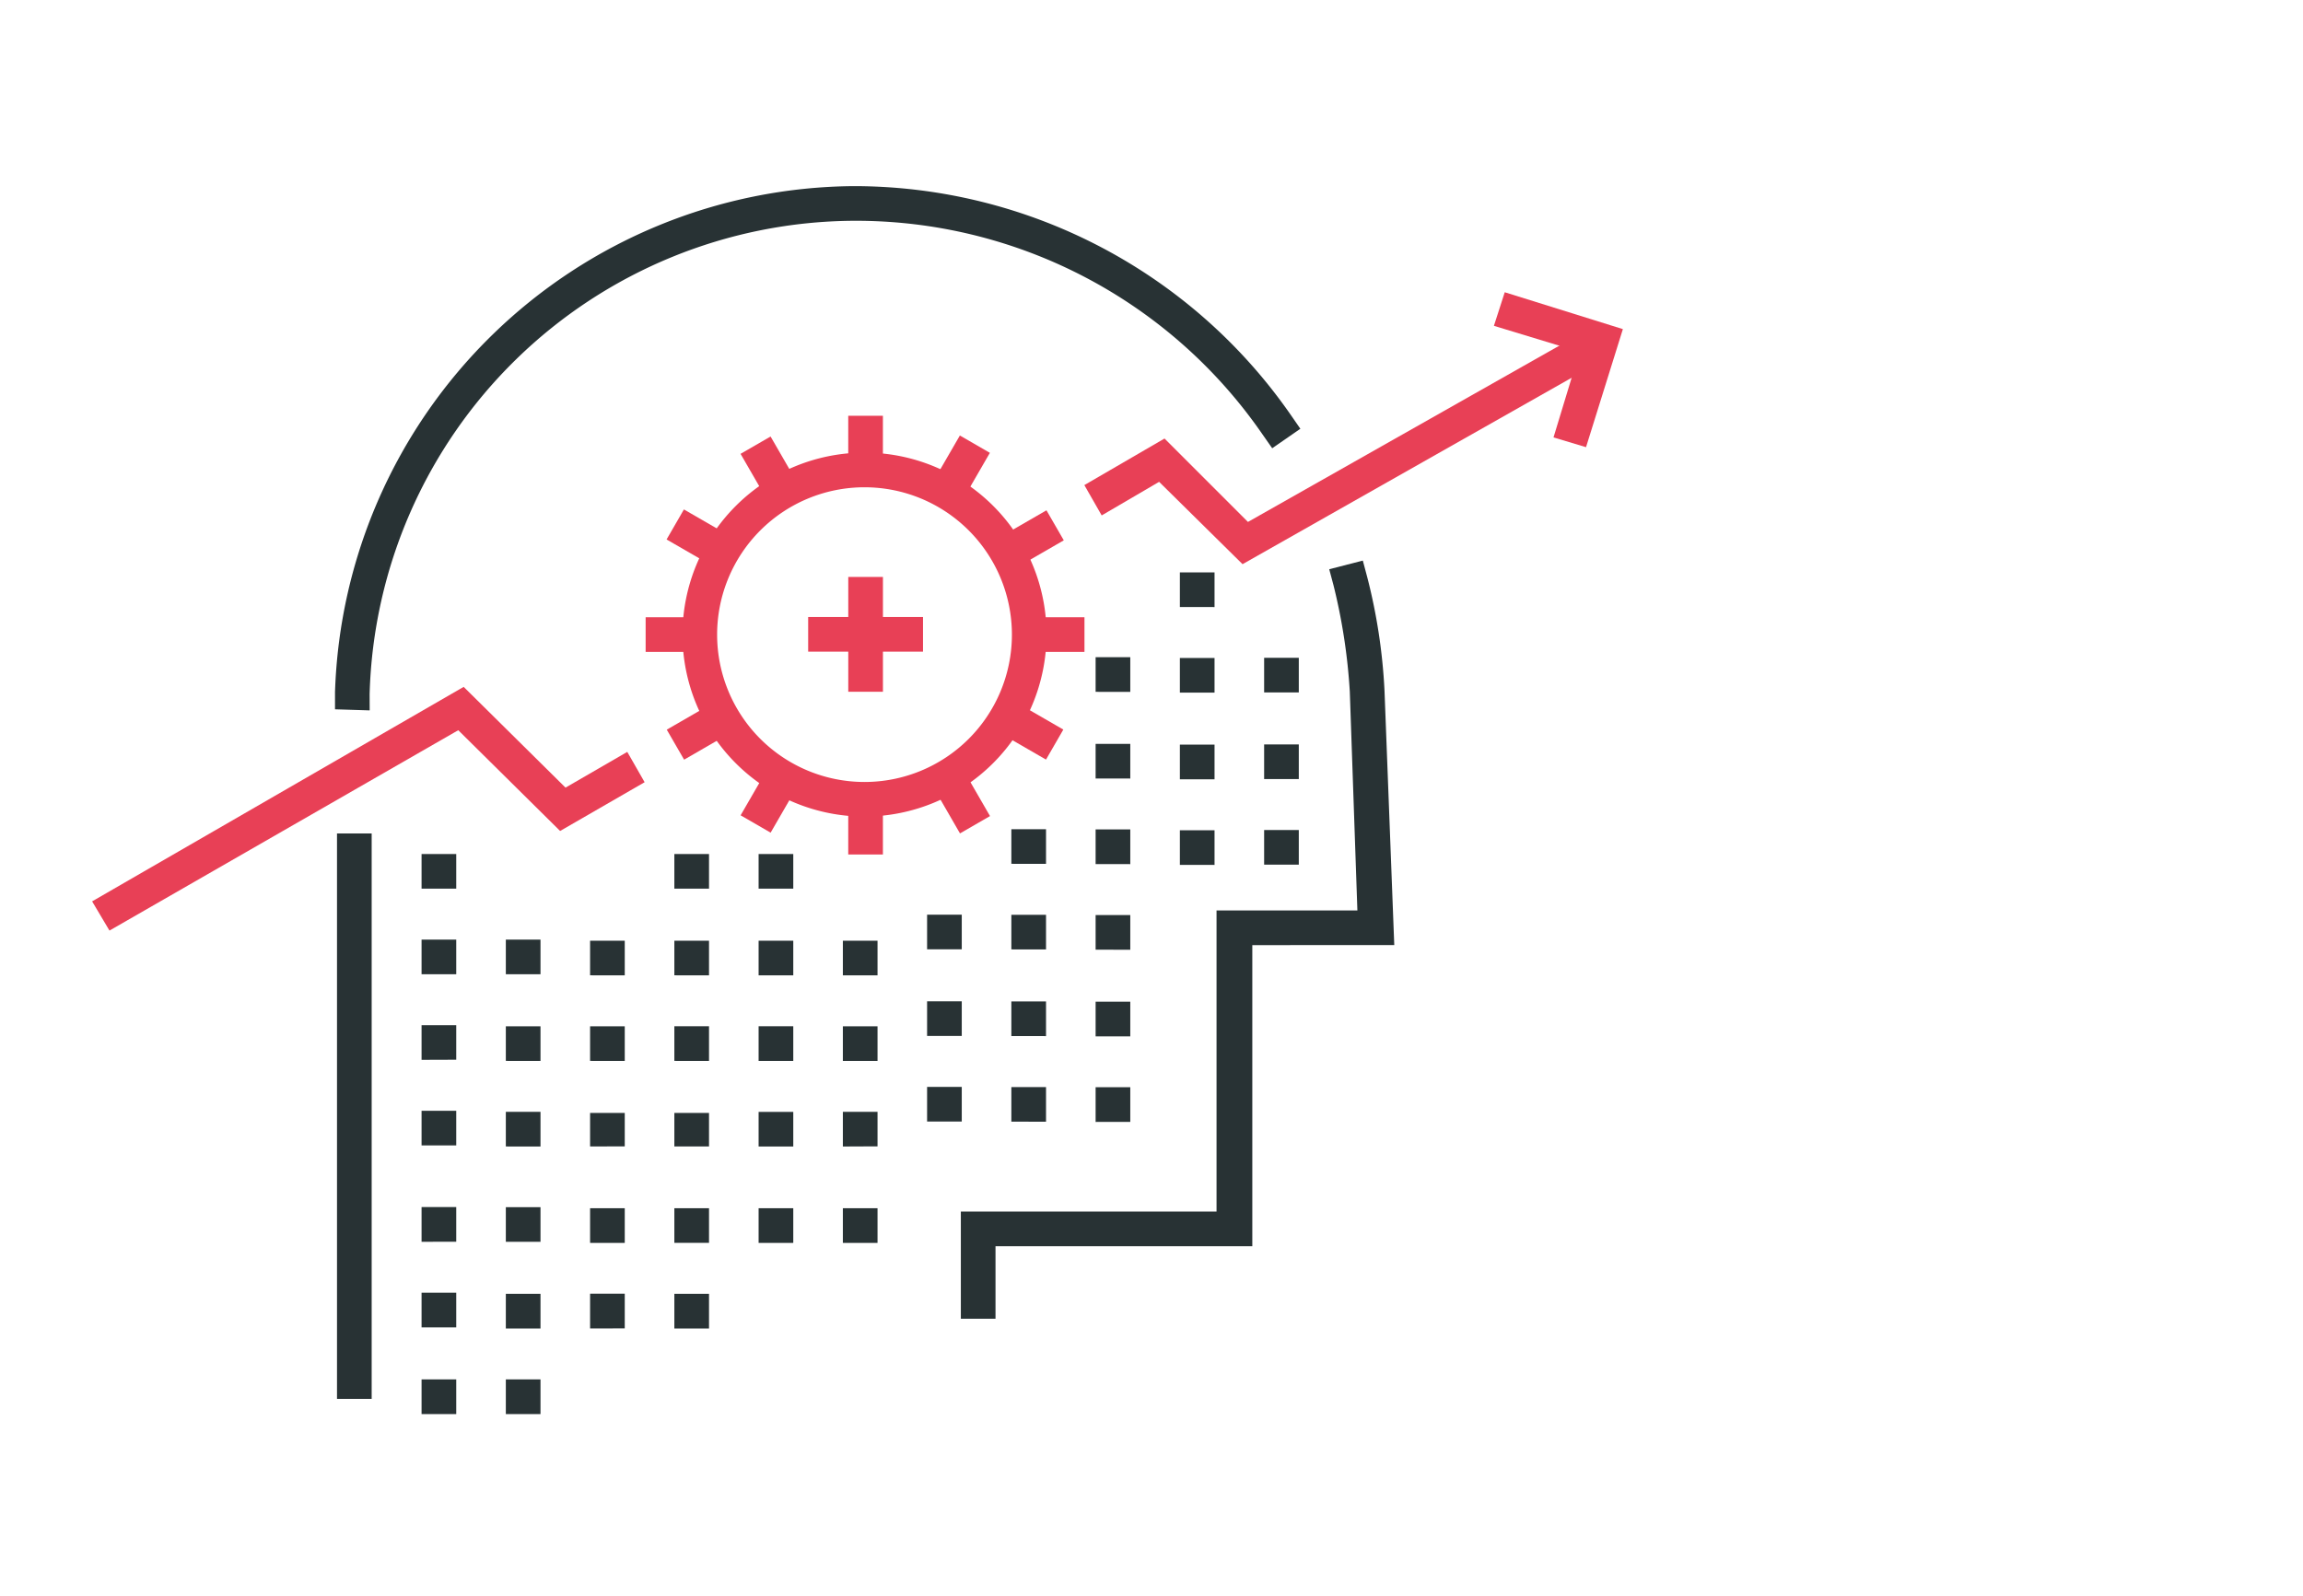 <svg xmlns="http://www.w3.org/2000/svg" width="75" height="52" viewBox="0 0 75 52">
  <g id="Groupe_10081" data-name="Groupe 10081" transform="translate(-804 -945)">
    <g id="Groupe_7811" data-name="Groupe 7811" transform="translate(402 -74)">
      <g id="Groupe_6497" data-name="Groupe 6497">
        <rect id="Rectangle_1636" data-name="Rectangle 1636" width="75" height="52" transform="translate(402 1019)" fill="none"/>
      </g>
    </g>
    <g id="Groupe_1391" data-name="Groupe 1391" transform="translate(807 951.063)">
      <g id="Groupe_1284" data-name="Groupe 1284" transform="translate(28.291 12.195)">
        <path id="Tracé_2667" data-name="Tracé 2667" d="M81.729,59.6H80.6V56.107h8.327V46.3h4.587l-.247-7.128a19.048,19.048,0,0,0-.529-3.458l-.141-.529,1.094-.282.141.529a18.421,18.421,0,0,1,.565,3.705l.318,8.292H90.092v9.809H81.729Z" transform="translate(-80.6 -34.9)" fill="#283234"/>
      </g>
      <g id="Groupe_1285" data-name="Groupe 1285" transform="translate(7.91)">
        <path id="Tracé_2668" data-name="Tracé 2668" d="M23.729,17.078,22.6,17.043v-.565A17.03,17.03,0,0,1,39.5,0a17.326,17.326,0,0,1,14.22,7.445l.318.459-.917.635L52.8,8.08A16.08,16.08,0,0,0,39.5,1.129a15.858,15.858,0,0,0-15.773,15.42Z" transform="translate(-22.6)" fill="#283234"/>
      </g>
      <g id="Groupe_1286" data-name="Groupe 1286" transform="translate(7.975 21.087)">
        <rect id="Rectangle_592" data-name="Rectangle 592" width="1.129" height="18.419" fill="#283234"/>
      </g>
      <g id="Groupe_1307" data-name="Groupe 1307" transform="translate(18.026 7.481)">
        <g id="Groupe_1287" data-name="Groupe 1287" transform="translate(1.2 1.2)">
          <path id="Tracé_2669" data-name="Tracé 2669" d="M60.628,36.556a5.928,5.928,0,1,1,5.928-5.928A5.941,5.941,0,0,1,60.628,36.556Zm0-10.727a4.8,4.8,0,1,0,4.8,4.8A4.8,4.8,0,0,0,60.628,25.829Z" transform="translate(-54.7 -24.7)" fill="#e84056"/>
        </g>
        <g id="Groupe_1306" data-name="Groupe 1306">
          <g id="Groupe_1290" data-name="Groupe 1290" transform="translate(6.598)">
            <g id="Groupe_1288" data-name="Groupe 1288">
              <rect id="Rectangle_593" data-name="Rectangle 593" width="1.129" height="2.223" fill="#e84056"/>
            </g>
            <g id="Groupe_1289" data-name="Groupe 1289" transform="translate(0 12.068)">
              <rect id="Rectangle_594" data-name="Rectangle 594" width="1.129" height="2.223" fill="#e84056"/>
            </g>
          </g>
          <g id="Groupe_1293" data-name="Groupe 1293" transform="translate(3.091 0.675)">
            <g id="Groupe_1291" data-name="Groupe 1291" transform="translate(0 0)">
              <rect id="Rectangle_595" data-name="Rectangle 595" width="1.129" height="2.223" transform="matrix(0.866, -0.5, 0.5, 0.866, 0, 0.565)" fill="#e84056"/>
            </g>
            <g id="Groupe_1292" data-name="Groupe 1292" transform="translate(6.035 10.44)">
              <rect id="Rectangle_596" data-name="Rectangle 596" width="1.129" height="2.223" transform="translate(0 0.564) rotate(-29.993)" fill="#e84056"/>
            </g>
          </g>
          <g id="Groupe_1296" data-name="Groupe 1296" transform="translate(0.682 3.051)">
            <g id="Groupe_1294" data-name="Groupe 1294" transform="translate(0 0)">
              <rect id="Rectangle_597" data-name="Rectangle 597" width="1.129" height="2.223" transform="translate(0 0.978) rotate(-60.007)" fill="#e84056"/>
            </g>
            <g id="Groupe_1295" data-name="Groupe 1295" transform="translate(10.431 6.059)">
              <rect id="Rectangle_598" data-name="Rectangle 598" width="1.129" height="2.223" transform="matrix(0.5, -0.866, 0.866, 0.5, 0, 0.978)" fill="#e84056"/>
            </g>
          </g>
          <g id="Groupe_1299" data-name="Groupe 1299" transform="translate(0 6.563)">
            <g id="Groupe_1297" data-name="Groupe 1297">
              <rect id="Rectangle_599" data-name="Rectangle 599" width="2.223" height="1.129" fill="#e84056"/>
            </g>
            <g id="Groupe_1298" data-name="Groupe 1298" transform="translate(12.068)">
              <rect id="Rectangle_600" data-name="Rectangle 600" width="2.223" height="1.129" fill="#e84056"/>
            </g>
          </g>
          <g id="Groupe_1302" data-name="Groupe 1302" transform="translate(0.688 3.079)">
            <g id="Groupe_1300" data-name="Groupe 1300" transform="translate(0 6.034)">
              <rect id="Rectangle_601" data-name="Rectangle 601" width="2.223" height="1.129" transform="translate(0 1.112) rotate(-30.026)" fill="#e84056"/>
            </g>
            <g id="Groupe_1301" data-name="Groupe 1301" transform="translate(10.44)">
              <rect id="Rectangle_602" data-name="Rectangle 602" width="2.223" height="1.129" transform="matrix(0.866, -0.5, 0.5, 0.866, 0, 1.112)" fill="#e84056"/>
            </g>
          </g>
          <g id="Groupe_1305" data-name="Groupe 1305" transform="translate(3.093 0.642)">
            <g id="Groupe_1303" data-name="Groupe 1303" transform="translate(0 10.448)">
              <rect id="Rectangle_603" data-name="Rectangle 603" width="2.223" height="1.129" transform="translate(0 1.925) rotate(-59.974)" fill="#e84056"/>
            </g>
            <g id="Groupe_1304" data-name="Groupe 1304" transform="translate(6.028 0)">
              <rect id="Rectangle_604" data-name="Rectangle 604" width="2.223" height="1.129" transform="translate(0 1.925) rotate(-59.974)" fill="#e84056"/>
            </g>
          </g>
        </g>
      </g>
      <g id="Groupe_1308" data-name="Groupe 1308" transform="translate(32.313 4.905)">
        <path id="Tracé_2670" data-name="Tracé 2670" d="M97.152,21.31l-2.717-2.682-1.87,1.094L92,18.734l2.611-1.517,2.717,2.717L107.984,13.9l.565.953Z" transform="translate(-92 -13.9)" fill="#e84056"/>
      </g>
      <g id="Groupe_1309" data-name="Groupe 1309" transform="translate(0 16.312)">
        <path id="Tracé_2671" data-name="Tracé 2671" d="M.565,54.339,0,53.387,12.1,46.4l3.317,3.282,2.011-1.164.565.988-2.752,1.588-3.317-3.282Z" transform="translate(0 -46.4)" fill="#e84056"/>
      </g>
      <g id="Groupe_1310" data-name="Groupe 1310" transform="translate(10.729 21.757)">
        <path id="Tracé_2672" data-name="Tracé 2672" d="M30.5,80.243V79.114h1.129v1.129Zm0-2.823V76.291h1.129V77.42Zm0-2.788V73.5h1.129v1.129Zm0-3.14V70.363h1.129v1.129Zm0-2.788V67.575h1.129V68.7Zm0-2.788V64.788h1.129v1.129Zm0-2.788V62h1.129v1.129Z" transform="translate(-30.5 -62)" fill="#283234"/>
      </g>
      <g id="Groupe_1311" data-name="Groupe 1311" transform="translate(16.217 24.58)">
        <path id="Tracé_2673" data-name="Tracé 2673" d="M46.1,82.632V81.5h1.129v1.129Zm0-2.788V78.716h1.129v1.129Zm0-3.14V75.61h1.129V76.7Zm0-2.788V72.788h1.129v1.129Zm0-2.788V70h1.129v1.129Z" transform="translate(-46.1 -70)" fill="#283234"/>
      </g>
      <g id="Groupe_1312" data-name="Groupe 1312" transform="translate(13.473 24.545)">
        <path id="Tracé_2674" data-name="Tracé 2674" d="M38.3,85.355V84.226h1.129v1.129Zm0-2.788V81.438h1.129v1.129Zm0-2.823V78.616h1.129v1.129Zm0-3.105V75.51h1.129V76.64Zm0-2.788V72.723h1.129v1.129Zm0-2.823V69.9h1.129v1.129Z" transform="translate(-38.3 -69.9)" fill="#283234"/>
      </g>
      <g id="Groupe_1313" data-name="Groupe 1313" transform="translate(18.961 21.757)">
        <path id="Tracé_2675" data-name="Tracé 2675" d="M53.9,77.455V76.326h1.129v1.129Zm0-2.788V73.538h1.129v1.129Zm0-3.14V70.433h1.129v1.094Zm0-2.788V67.61h1.129V68.74Zm0-2.788V64.823h1.129v1.129Zm0-2.823V62h1.129v1.129Z" transform="translate(-53.9 -62)" fill="#283234"/>
      </g>
      <g id="Groupe_1314" data-name="Groupe 1314" transform="translate(21.705 21.757)">
        <path id="Tracé_2676" data-name="Tracé 2676" d="M61.7,74.668V73.538h1.129v1.129Zm0-3.14V70.4h1.129v1.129Zm0-2.788V67.61h1.129V68.74Zm0-2.788V64.823h1.129v1.129Zm0-2.823V62h1.129v1.129Z" transform="translate(-61.7 -62)" fill="#283234"/>
      </g>
      <g id="Groupe_1315" data-name="Groupe 1315" transform="translate(24.449 24.58)">
        <path id="Tracé_2677" data-name="Tracé 2677" d="M69.5,79.845V78.716h1.129v1.129Zm0-3.14V75.575h1.129V76.7Zm0-2.788V72.788h1.129v1.129Zm0-2.788V70h1.129v1.129Z" transform="translate(-69.5 -70)" fill="#283234"/>
      </g>
      <g id="Groupe_1316" data-name="Groupe 1316" transform="translate(27.192 23.732)">
        <path id="Tracé_2678" data-name="Tracé 2678" d="M77.3,74.24V73.11h1.129V74.24Zm0-2.788V70.323h1.129v1.129Zm0-2.823V67.5h1.129v1.129Z" transform="translate(-77.3 -67.5)" fill="#283234"/>
      </g>
      <g id="Groupe_1317" data-name="Groupe 1317" transform="translate(29.936 20.948)">
        <path id="Tracé_2679" data-name="Tracé 2679" d="M85.1,69.127V68h1.129v1.129Zm0-2.788V65.21h1.129V66.34Zm0-2.823V62.388h1.129v1.129Zm0-2.788V59.6h1.129v1.129Z" transform="translate(-85.1 -59.6)" fill="#283234"/>
      </g>
      <g id="Groupe_1318" data-name="Groupe 1318" transform="translate(32.68 15.346)">
        <path id="Tracé_2680" data-name="Tracé 2680" d="M92.9,58.838V57.708h1.129v1.129Zm0-2.788V54.921h1.129V56.05Zm0-2.823V52.1h1.129v1.129Zm0-2.788V49.31h1.129V50.44Zm0-2.788V46.523h1.129v1.129Zm0-2.823V43.7h1.129v1.129Z" transform="translate(-92.9 -43.7)" fill="#283234"/>
      </g>
      <g id="Groupe_1319" data-name="Groupe 1319" transform="translate(35.424 12.583)">
        <path id="Tracé_2681" data-name="Tracé 2681" d="M100.7,45.327V44.2h1.129v1.129Zm0-2.788V41.41h1.129V42.54Zm0-2.823V38.588h1.129v1.129Zm0-2.788V35.8h1.129v1.129Z" transform="translate(-100.7 -35.8)" fill="#283234"/>
      </g>
      <g id="Groupe_1320" data-name="Groupe 1320" transform="translate(38.168 15.364)">
        <path id="Tracé_2682" data-name="Tracé 2682" d="M108.5,50.44V49.31h1.129V50.44Zm0-2.788V46.523h1.129v1.129Zm0-2.823V43.7h1.129v1.129Z" transform="translate(-108.5 -43.7)" fill="#283234"/>
      </g>
      <g id="Groupe_1321" data-name="Groupe 1321" transform="translate(45.651 3.458)">
        <path id="Tracé_2683" data-name="Tracé 2683" d="M132.8,14.846l-1.059-.318.847-2.788-2.788-.847.353-1.094L134,11Z" transform="translate(-129.8 -9.8)" fill="#e84056"/>
      </g>
      <g id="Groupe_1322" data-name="Groupe 1322" transform="translate(24.625 12.731)">
        <rect id="Rectangle_605" data-name="Rectangle 605" width="1.129" height="3.74" fill="#e84056"/>
      </g>
      <g id="Groupe_1323" data-name="Groupe 1323" transform="translate(23.319 14.036)">
        <rect id="Rectangle_606" data-name="Rectangle 606" width="3.74" height="1.129" fill="#e84056"/>
      </g>
    </g>
  </g>
</svg>
